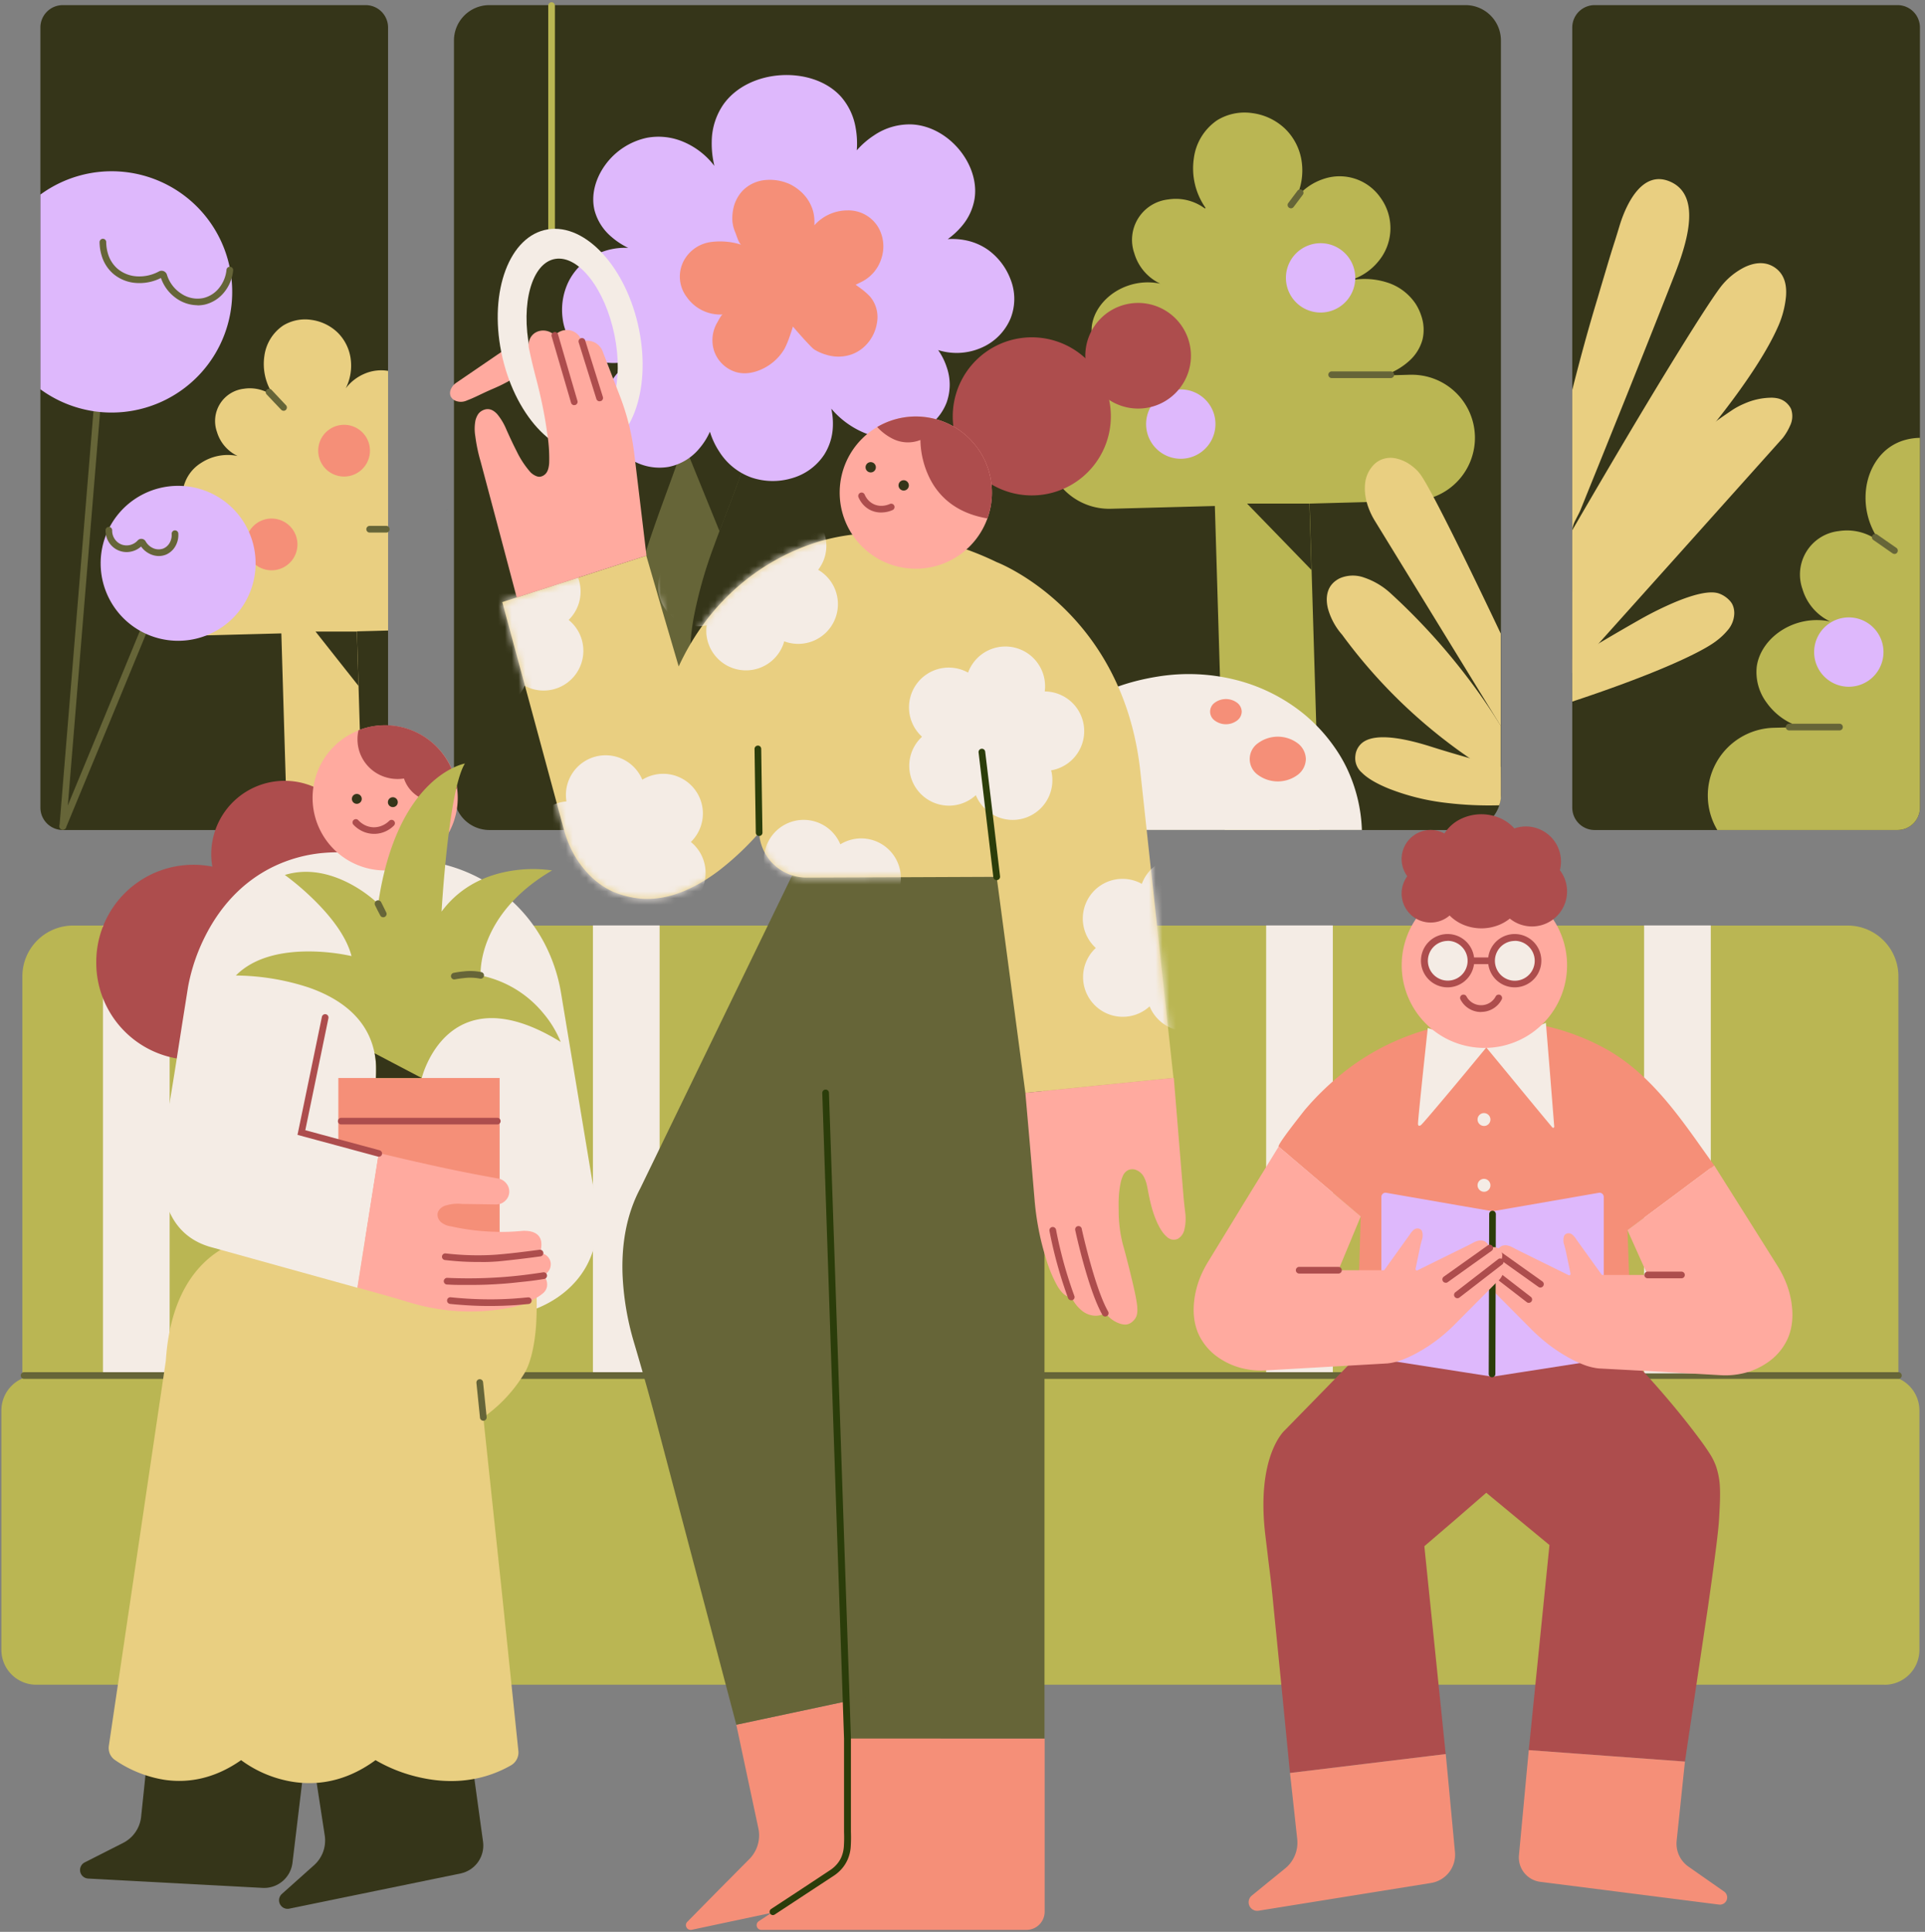 <svg xmlns="http://www.w3.org/2000/svg" width="284" height="285" fill="none"><rect width="100%" height="100%" fill="#808080" stroke="none"/><path fill="#F58F78" d="m108.631 254.447 1.625 7.645 1.629 7.645a4.967 4.967 0 0 1-1.326 4.521l-4.58 4.616-4.576 4.643a.684.684 0 0 0-.118.83.695.695 0 0 0 .764.35l19.114-4.064 19.119-4.065a2.692 2.692 0 0 0 2.074-3.191l-2.656-12.485-2.656-12.488-14.197 3.021-14.216 3.022z"/><path fill="#353519" d="m21.825 258.236-.492 4.899-.512 4.879a4.903 4.903 0 0 1-2.66 3.868l-2.833 1.436-2.833 1.436a1.267 1.267 0 0 0-.658 1.385 1.264 1.264 0 0 0 1.162.999l12.87.689 12.87.689a4.215 4.215 0 0 0 4.411-3.703l.866-7.216.866-7.212-11.521-1.067-11.536-1.082z"/><path fill="#353519" d="m46.424 261.07.74 4.851.744 4.848c.124.81.044 1.639-.233 2.412a4.876 4.876 0 0 1-1.36 2.002l-2.362 2.109-2.36 2.109a1.261 1.261 0 0 0 .285 2.077c.25.121.533.156.804.099l12.623-2.593 12.626-2.593a4.215 4.215 0 0 0 3.329-4.721l-.992-7.197-.987-7.2-11.41 1.888-11.447 1.909z"/><path fill="#BAB653" d="M280.077 204.355H3.3V144.02a7.495 7.495 0 0 1 7.496-7.476h261.786a7.494 7.494 0 0 1 7.495 7.476v60.335z"/><path fill="#F4ECE5" d="M25.027 202.608h-9.836v-66.083h9.836v66.083z"/><path fill="#BAB653" d="M278.02 248.545H5.346a5.147 5.147 0 0 1-5.142-5.146v-35.326a5.146 5.146 0 0 1 5.154-5.139h272.674a5.145 5.145 0 0 1 5.142 5.147v35.325a5.143 5.143 0 0 1-5.142 5.147l-.012-.008z"/><path fill="#353519" d="M216.194 122.451H72.184a5.228 5.228 0 0 1-5.21-5.222V5.976A5.225 5.225 0 0 1 72.2.755h144.01a5.225 5.225 0 0 1 5.226 5.221V117.23a5.224 5.224 0 0 1-5.226 5.222h-.015zm63.758 0h-44.69a3.306 3.306 0 0 1-3.302-3.302V4.056a3.305 3.305 0 0 1 3.302-3.301h44.69a3.305 3.305 0 0 1 3.301 3.301v115.093a3.31 3.31 0 0 1-3.301 3.302z"/><path fill="#FFAA9F" d="m74.21 51.76-3.454 2.36-3.458 2.362a2.212 2.212 0 0 0-.787.96c-.14.316-.153.674-.036 1a1.397 1.397 0 0 0 .882.739 2.1 2.1 0 0 0 1.436-.063c.307-.126.484-.189.787-.319.303-.13.731-.326 1.546-.716.89-.425 1.436-.653 1.948-.877.511-.225.991-.445 1.735-.85l.334-.185.244-.138a31.409 31.409 0 0 1-.956-3.234c-.086-.358-.15-.7-.22-1.039z"/><path fill="#353519" d="M53.951 122.451H9.261a3.31 3.31 0 0 1-3.301-3.302V4.056A3.305 3.305 0 0 1 9.261.755h44.69a3.305 3.305 0 0 1 3.301 3.301v115.093a3.31 3.31 0 0 1-3.301 3.302z"/><path fill="#E9CF81" d="M56.993 66.983a.797.797 0 0 0 .13-.035l.13-.036V54.715a6.205 6.205 0 0 0-3.404.393 6.854 6.854 0 0 0-2.845 2.184 7.41 7.41 0 0 0 .728-4.383 6.69 6.69 0 0 0-1.916-3.844 6.93 6.93 0 0 0-3.935-1.881 6.186 6.186 0 0 0-4.12.85 6.437 6.437 0 0 0-2.754 4.458 8.121 8.121 0 0 0 1.35 5.823.067.067 0 0 1 0 .087.07.07 0 0 1-.09 0 5.753 5.753 0 0 0-4.286-1.05 4.791 4.791 0 0 0-3.977 6.354 5.728 5.728 0 0 0 3.053 3.564 7.185 7.185 0 0 0-5.395 1.028A5.811 5.811 0 0 0 27 72.231a5.63 5.63 0 0 0 1.09 3.935 7.082 7.082 0 0 0 3.745 2.668l-1.487.039-1.487.04a7.437 7.437 0 0 0-7.232 7.625 7.433 7.433 0 0 0 7.625 7.228l6.126-.162 6.127-.161.432 14.487.437 14.488H53.53l-.437-14.637-.44-14.637 2.302-.06 2.301-.062V66.897l-.13.027-.133.06z"/><path fill="#BAB653" d="M81.376 34.247a.474.474 0 0 1-.346-.146.489.489 0 0 1-.146-.346V.825A.488.488 0 0 1 81.03.48a.483.483 0 0 1 .692 0 .489.489 0 0 1 .146.346v32.918a.486.486 0 0 1-.146.346.475.475 0 0 1-.346.158z"/><path fill="#666538" d="M117.063 117.744c-1.719-1.278-3.639-2.29-5.508-3.372-1.869-1.082-3.659-2.231-5.139-3.781a15.102 15.102 0 0 1-2.9-4.474c-.7-1.66-1.18-3.405-1.428-5.189-.452-3.43-.334-6.91.35-10.301a64.858 64.858 0 0 1 2.888-10.061c1.181-3.262 2.503-6.489 3.671-9.758a60.515 60.515 0 0 0 2.798-9.99l-4.379-1.106-4.38-1.122h-.09c-1.122 4.439-2.672 8.747-4.242 13.052-1.57 4.304-3.171 8.601-4.39 13.016a52.605 52.605 0 0 0-2.067 13.614c-.023 4.584.744 9.097 2.696 13.24a25.398 25.398 0 0 0 3.54 5.508 26.644 26.644 0 0 0 4.817 4.478c.232.165.472.327.72.48.248.154.504.303.763.449h16.821a21.095 21.095 0 0 0-2.085-2.534 19.679 19.679 0 0 0-2.456-2.149z"/><path fill="#353519" d="m100.856 65.335 2.648 6.515 2.649 6.516s1.03-2.64 2.089-5.477c1.058-2.837 2.148-5.862 2.266-6.645l-2.022-3.723-2.023-3.722-2.801 3.274-2.806 3.262z"/><path fill="#DEB8FC" d="M92.684 36.568a9.667 9.667 0 0 0-5.248 1.244 8.825 8.825 0 0 0-3.597 3.816 9.546 9.546 0 0 0-.81 5.509 7.476 7.476 0 0 0 2.817 4.902 7.594 7.594 0 0 0 3.934 1.484c1.5.122 3.008-.13 4.388-.732a8.696 8.696 0 0 0-4.372 4.234 8.365 8.365 0 0 0-.492 5.93 8.499 8.499 0 0 0 3.64 4.744 7.979 7.979 0 0 0 5.697 1.18 7.871 7.871 0 0 0 4.565-2.753 9.97 9.97 0 0 0 1.53-2.44 11.254 11.254 0 0 0 1.393 2.959 9.313 9.313 0 0 0 4.722 3.797 9.836 9.836 0 0 0 5.957.114 8.463 8.463 0 0 0 4.808-3.51 8.26 8.26 0 0 0 1.259-4.143 10.093 10.093 0 0 0-.236-2.617 12.851 12.851 0 0 0 5.284 3.734 9.648 9.648 0 0 0 5.902.307 10.083 10.083 0 0 0 2.66-1.156 7.614 7.614 0 0 0 3.172-3.793 7.817 7.817 0 0 0 0-5.25 9.409 9.409 0 0 0-1.252-2.482 9.07 9.07 0 0 0 6.414-.358 8.132 8.132 0 0 0 4.265-4.297 7.801 7.801 0 0 0 .024-5.725 9.539 9.539 0 0 0-3.313-4.387 8.688 8.688 0 0 0-3.542-1.468 10.031 10.031 0 0 0-2.431-.133 11.317 11.317 0 0 0 2.117-1.968 8.267 8.267 0 0 0 1.841-3.982c.394-2.537-.555-5.19-2.262-7.251-1.708-2.062-4.187-3.541-6.874-3.715a9.318 9.318 0 0 0-5.682 1.598c-.95.618-1.81 1.363-2.557 2.215a13.202 13.202 0 0 0-.178-3.368 9.294 9.294 0 0 0-2.171-4.564c-2.117-2.33-5.509-3.353-8.853-3.148-3.345.205-6.615 1.672-8.488 4.328a9.806 9.806 0 0 0-1.711 5.462 13.84 13.84 0 0 0 .393 3.592 11.244 11.244 0 0 0-4.544-3.541 9.355 9.355 0 0 0-5.422-.606 10.23 10.23 0 0 0-6.115 3.97c-1.456 1.999-2.16 4.45-1.597 6.748a7.704 7.704 0 0 0 2.538 3.935 10.853 10.853 0 0 0 2.427 1.585z"/><path fill="#F58F78" d="M109.367 36.104c-1.457-.466-3-.6-4.517-.394a5.341 5.341 0 0 0-3.753 2.389 4.985 4.985 0 0 0 .24 5.748 6.032 6.032 0 0 0 5.304 2.546c-.107 0-.28.248-.437.504-.158.255-.295.53-.342.61a5.15 5.15 0 0 0-.536 4.174 4.912 4.912 0 0 0 2.861 3.07c1.361.566 2.939.33 4.328-.343a7.413 7.413 0 0 0 3.25-2.998c.322-.653.596-1.327.822-2.019.237-.673.394-1.216.394-1.216 1.302 1.523 2.093 2.361 2.557 2.841.187.203.391.389.61.555a7.154 7.154 0 0 0 1.826.787 5.938 5.938 0 0 0 3.746-.102 5.547 5.547 0 0 0 1.735-1.059 6.07 6.07 0 0 0 1.928-3.584 4.696 4.696 0 0 0-1.031-3.868 10.18 10.18 0 0 0-1.31-1.153c-.445-.338-.811-.582-.811-.582l.524-.256.464-.232a5.733 5.733 0 0 0 2.825-3.427 5.642 5.642 0 0 0-.413-4.458 5.12 5.12 0 0 0-4.572-2.597 6.545 6.545 0 0 0-4.918 2.203 6.1 6.1 0 0 0 0-.936 5.682 5.682 0 0 0-.201-1.208 6.07 6.07 0 0 0-1.869-2.9 6.876 6.876 0 0 0-1.531-1.023 7.08 7.08 0 0 0-3.49-.626 5.374 5.374 0 0 0-3.423 1.515 5.507 5.507 0 0 0-1.475 2.916 6.62 6.62 0 0 0-.095 1.703 5.54 5.54 0 0 0 .472 1.724c.051.142.181.539.335.913.153.373.354.72.503.783z"/><path fill="#F4ECE5" d="M196.635 202.608h-9.837v-66.083h9.837v66.083zM94.282 48.616c-.917-4.544-2.88-8.471-5.32-11.143-2.44-2.672-5.347-4.096-8.157-3.631-2.81.464-4.973 2.722-6.213 6.004-1.239 3.281-1.55 7.582-.633 12.127.917 4.544 2.88 8.47 5.32 11.146 2.44 2.676 5.347 4.097 8.152 3.632 2.806-.464 4.978-2.727 6.217-6.008 1.24-3.282 1.546-7.582.634-12.127zm-7.39 14.208c-1.727.288-3.569-.834-5.146-2.876-1.578-2.042-2.904-5.009-3.589-8.412-.684-3.404-.606-6.599.079-9.015.685-2.416 1.967-4.052 3.695-4.328 1.727-.275 3.568.834 5.15 2.877 1.582 2.042 2.9 5.008 3.585 8.408.684 3.4.606 6.598-.075 9.014-.68 2.416-1.975 4.049-3.699 4.332z"/><path fill="#AD4D4D" d="M52.81 125.988a10.821 10.821 0 1 1-3.19-7.649 10.782 10.782 0 0 1 3.19 7.649z"/><path fill="#AD4D4D" d="M42.871 141.912a14.335 14.335 0 1 1-28.669-.001 14.335 14.335 0 0 1 28.67.001z"/><path fill="#F4ECE5" d="M97.316 202.608h-9.837v-66.083h9.836v66.083z"/><path fill="#666538" d="M280.077 203.418H3.552a.498.498 0 0 1-.454-.302.489.489 0 0 1 .266-.643.484.484 0 0 1 .188-.038h276.525a.497.497 0 0 1 .492.492.491.491 0 0 1-.492.491z"/><path fill="#666538" d="M125.047 256.493h29.046V129.348l-16.683.051-16.683.051 2.16 63.522 2.16 63.521z"/><path fill="#666538" d="m108.632 254.447-5.902-22.353-5.903-22.353a392.1 392.1 0 0 0-1.617-5.902 462.623 462.623 0 0 0-1.703-5.882 41.078 41.078 0 0 1-1.665-10.041c-.13-4.053.457-8.531 2.617-12.591l11.206-23.101 11.21-23.1 16.152.114 16.155.114a95718.232 95718.232 0 0 1-11.453 31.214c-3.82 10.403-7.638 20.809-11.454 31.218l5.382 28.306 5.383 28.306-14.192 3.029-14.216 3.022z"/><path fill="#BAB653" d="m208.033 55.285-1.81.052-1.814.047a.043.043 0 0 1-.043-.036.044.044 0 0 1 .007-.03.045.045 0 0 1 .025-.017 10.047 10.047 0 0 0 3.604-2.148 6.503 6.503 0 0 0 1.873-3.1 6.307 6.307 0 0 0-.185-3.447 7.636 7.636 0 0 0-.827-1.767 7.915 7.915 0 0 0-4.245-3.175 10.908 10.908 0 0 0-5.993-.17 8.547 8.547 0 0 0 4.765-2.978 7.634 7.634 0 0 0 .256-9.384 7.34 7.34 0 0 0-8.44-2.711 8.537 8.537 0 0 0-4.076 2.923 9.27 9.27 0 0 0 .913-5.489 8.388 8.388 0 0 0-2.4-4.812 8.618 8.618 0 0 0-4.923-2.36 7.722 7.722 0 0 0-5.158 1.062 8.025 8.025 0 0 0-3.427 5.579 10.147 10.147 0 0 0 1.688 7.291.085.085 0 0 1 .021.055c0 .02-.008.04-.021.055a.083.083 0 0 1-.11 0 7.184 7.184 0 0 0-5.379-1.298 5.991 5.991 0 0 0-4.41 2.776 5.995 5.995 0 0 0-.571 5.18 7.168 7.168 0 0 0 3.82 4.462 8.983 8.983 0 0 0-6.752 1.278c-1.822 1.204-3.077 3.014-3.336 4.93a7.025 7.025 0 0 0 1.349 4.97 8.878 8.878 0 0 0 4.69 3.34l-1.865.052-1.865.047a9.306 9.306 0 0 0-8.248 13.085 9.303 9.303 0 0 0 8.744 5.51l7.669-.204 7.672-.205.716 23.895.74 23.907h13.968l-.724-24.08-.724-24.076 7.673-.205 7.669-.204a9.306 9.306 0 0 0 9.049-9.546 9.304 9.304 0 0 0-9.549-9.05l-.016-.004z"/><path fill="#F4ECE5" d="M150.583 122.45a22.2 22.2 0 0 1 1.865-10.013c2.314-5.229 7.389-10.891 18.442-12.638a28.49 28.49 0 0 1 11.41.499 25.924 25.924 0 0 1 10.16 5.115 24.43 24.43 0 0 1 4.355 4.722c.651.912 1.23 1.874 1.732 2.876a22.997 22.997 0 0 1 2.376 9.432h-50.364l.024.007zm101.814 80.158h-9.837v-66.083h9.837v66.083z"/><path fill="#E9CF81" d="M100.129 98.32a36.296 36.296 0 0 1 3.934-6.619 33.403 33.403 0 0 1 8.204-7.763 32.94 32.94 0 0 1 2.924-1.727 32.157 32.157 0 0 1 4.914-2.09c5.993-1.967 11.84-1.68 16.628-.708a44.077 44.077 0 0 1 10.305 3.514s4.682 1.774 9.675 6.551c4.994 4.777 10.301 12.564 11.549 24.58l2.431 22.483 2.432 22.483-10.931 1.09-10.918 1.113-2.117-15.931-2.121-15.94-14.011.059-14.012.055a7.003 7.003 0 0 1-7.019-6.622 41.945 41.945 0 0 1-5.938 5.591c-3.12 2.361-7.157 4.454-11.41 4.144a13.773 13.773 0 0 1-3.061-.61c-.43-.133-.853-.292-1.264-.476a11.65 11.65 0 0 1-3.462-2.507 14.5 14.5 0 0 1-2.18-2.939 15.992 15.992 0 0 1-.873-1.837 17.757 17.757 0 0 1-.642-1.932l-4.532-16.739-4.53-16.714 10.624-3.427 10.624-3.427 2.38 8.184 2.397 8.16z"/><mask id="a" width="100" height="84" x="74" y="78" maskUnits="userSpaceOnUse" style="mask-type:luminance"><path fill="#fff" d="M100.129 98.32a36.296 36.296 0 0 1 3.934-6.619 33.403 33.403 0 0 1 8.204-7.763 32.94 32.94 0 0 1 2.924-1.727 32.157 32.157 0 0 1 4.914-2.09c5.993-1.967 11.84-1.68 16.628-.708a44.077 44.077 0 0 1 10.305 3.514s4.682 1.774 9.675 6.551c4.994 4.777 10.301 12.564 11.549 24.58l2.431 22.483 2.432 22.483-10.931 1.09-10.918 1.113-2.117-15.931-2.121-15.94-14.011.059-14.012.055a7.003 7.003 0 0 1-7.019-6.622 41.945 41.945 0 0 1-5.938 5.591c-3.12 2.361-7.157 4.454-11.41 4.144a13.773 13.773 0 0 1-3.061-.61c-.43-.133-.853-.292-1.264-.476a11.65 11.65 0 0 1-3.462-2.507 14.5 14.5 0 0 1-2.18-2.939 15.992 15.992 0 0 1-.873-1.837 17.757 17.757 0 0 1-.642-1.932l-4.532-16.739-4.53-16.714 10.624-3.427 10.624-3.427 2.38 8.184 2.397 8.16z"/></mask><g fill="#F4ECE5" mask="url(#a)"><path d="M179.774 133.161c.036-.286.052-.574.048-.862a5.861 5.861 0 0 0-8.997-4.846 5.863 5.863 0 0 0-2.367 2.942 5.858 5.858 0 0 0-8.606 6.215 5.865 5.865 0 0 0 1.815 3.24 5.856 5.856 0 0 0-.327 8.268 5.856 5.856 0 0 0 8.267.349 5.862 5.862 0 0 0 7.04 3.419 5.858 5.858 0 0 0 4.158-6.63c0-.075-.027-.154-.047-.228-.02-.075-.035-.154-.055-.229h.024a5.858 5.858 0 0 0-.953-11.634v-.004zm-25.638-31.171a5.996 5.996 0 0 0-.035-1.739 5.873 5.873 0 0 0-2.391-3.797 5.864 5.864 0 0 0-7.178.315 5.903 5.903 0 0 0-1.712 2.459 5.86 5.86 0 0 0-8.436 3.348 5.865 5.865 0 0 0 1.645 6.115 5.834 5.834 0 0 0-1.798 5.288 5.857 5.857 0 0 0 5.746 4.878 5.863 5.863 0 0 0 3.988-1.545 5.903 5.903 0 0 0 2.554 2.888 5.856 5.856 0 0 0 6.257-.311 5.855 5.855 0 0 0 2.399-5.788c0-.079-.028-.154-.047-.232l-.055-.224h.023a5.865 5.865 0 0 0 2.989-10.071 5.86 5.86 0 0 0-3.941-1.568l-.008-.016zm-33.425-17.93a6.318 6.318 0 0 0 .838-1.507 5.864 5.864 0 0 0-5.739-7.893 5.86 5.86 0 0 0-3.52 1.365 5.754 5.754 0 0 0-1.255-1.475 5.704 5.704 0 0 0-1.735-1.008 5.856 5.856 0 0 0-7.531 3.463 5.77 5.77 0 0 0-.362 1.932 5.89 5.89 0 0 0 .276 1.877 5.862 5.862 0 0 0-.736 11.214 5.833 5.833 0 0 0 3.301.22 5.872 5.872 0 0 0 3.14 6.008 5.861 5.861 0 0 0 8.164-3.187 2.56 2.56 0 0 0 .075-.224c.02-.075.047-.15.067-.224h.024a5.857 5.857 0 0 0 7.639-7.226 5.863 5.863 0 0 0-2.646-3.327v-.008zm-18.784 40.153a5.92 5.92 0 0 0 .57-.645 5.856 5.856 0 0 0-4.055-9.379 5.853 5.853 0 0 0-3.68.841 5.86 5.86 0 0 0-5.106-3.597 5.858 5.858 0 0 0-5.451 3.046 5.828 5.828 0 0 0-.634 3.754 5.965 5.965 0 0 0-2.691.897 5.862 5.862 0 0 0-2.615 5.99 5.866 5.866 0 0 0 4.55 4.692c.54.112 1.093.148 1.642.107a5.863 5.863 0 0 0 10.78 4.426l.107-.208.094-.213a5.865 5.865 0 0 0 7.677-1.906 5.863 5.863 0 0 0-1.208-7.817l.02.012zM83.894 91.457c.206-.201.396-.417.57-.645a5.861 5.861 0 0 0-7.74-8.534 5.776 5.776 0 0 0-1.026-1.641 5.922 5.922 0 0 0-1.574-1.248 5.867 5.867 0 0 0-7.936 2.334 5.757 5.757 0 0 0-.637 1.857 5.904 5.904 0 0 0 0 1.896 5.86 5.86 0 1 0 .885 11.686 5.863 5.863 0 0 0 10.77 4.427l.105-.213.095-.212a5.86 5.86 0 0 0 7.67-1.895 5.863 5.863 0 0 0-1.182-7.812zm47.252 42.274a5.92 5.92 0 0 0 1.05-1.385 5.857 5.857 0 0 0-.164-5.878 5.871 5.871 0 0 0-2.218-2.086 5.875 5.875 0 0 0-2.965-.692 5.946 5.946 0 0 0-2.872.87 5.859 5.859 0 0 0-11.19 3.202 5.98 5.98 0 0 0-2.692.898 5.864 5.864 0 0 0-1.053 9.029 5.866 5.866 0 0 0 2.989 1.653 5.91 5.91 0 0 0 1.641.106 5.854 5.854 0 0 0 3.4 7.055 5.855 5.855 0 0 0 7.582-3.049 5.86 5.86 0 0 0 7.676-1.906 5.864 5.864 0 0 0-1.208-7.817h.024z"/></g><path fill="#2B3D0A" d="M147.038 129.836a.498.498 0 0 1-.327-.122.492.492 0 0 1-.161-.311l-1.09-9.183-1.086-9.188a.508.508 0 0 1 .007-.198.509.509 0 0 1 .233-.31.503.503 0 0 1 .385-.045.487.487 0 0 1 .298.248.48.48 0 0 1 .053.191l1.106 9.184 1.086 9.187a.499.499 0 0 1-.429.547h-.075zm-35.042-6.504a.5.5 0 0 1-.347-.142.514.514 0 0 1-.145-.346l-.095-6.173-.09-6.178a.49.49 0 0 1 .484-.496.449.449 0 0 1 .354.134.51.51 0 0 1 .146.35l.09 6.174.094 6.177a.488.488 0 0 1-.484.5h-.007z"/><path fill="#F58F78" d="M43.883 80.314a3.816 3.816 0 1 1-7.633.007 3.816 3.816 0 0 1 7.633-.007z"/><path fill="#FFAA9F" d="M79.605 70.336a1.31 1.31 0 0 0 .65-.236c.428-.283.692-.787.767-1.786a23.374 23.374 0 0 0-.335-4.647v-.044a60.139 60.139 0 0 0-.68-3.915 73.806 73.806 0 0 0-.913-3.863c-.106-.394-.209-.811-.311-1.22-.102-.41-.205-.827-.303-1.248a89.419 89.419 0 0 1-.228-1.01c-.075-.335-.146-.666-.217-.992a2.29 2.29 0 0 1 .138-1.362c.18-.426.503-.778.913-.995l.094-.047.099-.044c.431-.17.904-.21 1.357-.11a2.49 2.49 0 0 1 1.228.677 2.306 2.306 0 0 1 3.36-.165c.3.29.517.656.63 1.058a2.447 2.447 0 0 1 3.065 1.472c.413 1.074.83 2.148 1.243 3.226l1.247 3.223a35.336 35.336 0 0 1 2.164 8.613l.905 7.523.901 7.527-9.573 3.085-9.573 3.084-2.652-10.01-2.671-10.029a24.423 24.423 0 0 1-.787-3.746 6.625 6.625 0 0 1 .02-2.321c.066-.276.17-.54.31-.787a1.64 1.64 0 0 1 .57-.602c.941-.575 1.716-.217 2.326.444a8.908 8.908 0 0 1 1.361 2.287c.343.759.89 1.986 1.515 3.194a13.56 13.56 0 0 0 2.003 3.058 2.5 2.5 0 0 0 .882.606c.156.067.325.102.495.102z"/><path fill="#AD4D4D" d="M84.72 59.775a.492.492 0 0 1-.472-.354l-1.432-4.903-1.432-4.902a.496.496 0 0 1 .712-.57c.114.063.198.17.236.294l1.428 4.903 1.433 4.902a.495.495 0 0 1-.335.61h-.07l-.067.02zm3.735-.571a.495.495 0 0 1-.469-.346l-1.306-4.17-1.302-4.171a.472.472 0 0 1 .031-.374.496.496 0 0 1 .291-.24.477.477 0 0 1 .394.031.496.496 0 0 1 .24.291l1.306 4.167 1.306 4.171a.5.5 0 0 1-.322.618h-.075l-.094.023z"/><path fill="#F58F78" d="M125.047 256.493v16.479a3.431 3.431 0 0 1-.414 1.629 3.43 3.43 0 0 1-1.136 1.239l-5.765 3.785-5.784 3.801a.7.7 0 0 0 .394 1.287h39.087a2.699 2.699 0 0 0 1.903-.786 2.687 2.687 0 0 0 .788-1.902v-25.532h-29.073z"/><path fill="#666538" d="M9.261 122.399h-.04a.502.502 0 0 1-.427-.34.483.483 0 0 1-.02-.191l2.506-30.592 2.506-30.592a.487.487 0 0 1 .173-.335.476.476 0 0 1 .358-.114.487.487 0 0 1 .335.173.477.477 0 0 1 .114.358l-2.507 30.589-2.506 30.592a.495.495 0 0 1-.492.452z"/><path fill="#666538" d="M9.261 122.399h-.094l-.09-.027a.508.508 0 0 1-.268-.661l5.921-14.307 5.902-14.306a.508.508 0 0 1 .661-.268.486.486 0 0 1 .264.268.468.468 0 0 1 0 .393l-5.902 14.307-5.922 14.306a.514.514 0 0 1-.185.224.492.492 0 0 1-.287.071z"/><path fill="#E9CF81" d="M221.419 107.101a92.042 92.042 0 0 0-2.943-4.45 89.591 89.591 0 0 0-3.541-4.698 92.61 92.61 0 0 0-4.982-5.709 92.722 92.722 0 0 0-4.776-4.698 10.885 10.885 0 0 0-3.935-2.341 4.853 4.853 0 0 0-3.577.106 3.913 3.913 0 0 0-.606.366c-.309.223-.575.5-.786.819-.559.861-.669 2.006-.366 3.254a9.718 9.718 0 0 0 2.097 3.887 77.523 77.523 0 0 0 8.743 10.01 77.907 77.907 0 0 0 14.652 11.111v-7.657h.02z"/><path fill="#E9CF81" d="M221.419 113.125c-1.759-.48-3.51-.964-5.261-1.463-1.751-.5-3.498-1.019-5.233-1.574-3.934-1.228-6.362-1.452-7.897-1.263-1.534.189-2.172.787-2.518 1.243a2.754 2.754 0 0 0-.543 1.385 2.812 2.812 0 0 0 .944 2.526c.697.708 1.913 1.527 4.026 2.381a33.646 33.646 0 0 0 8.377 2.081c2.61.317 5.24.438 7.869.362.043-.126.086-.264.126-.393a3.32 3.32 0 0 0 .094-.48l.024-.201v-2.392c0-.736-.008-1.476-.008-2.212zm0-19.634c-.228-.48-2.64-5.583-5.268-10.946-2.629-5.363-5.47-10.982-6.552-12.497a5.453 5.453 0 0 0-.763-.862 7.005 7.005 0 0 0-.606-.5 5.839 5.839 0 0 0-2.231-1.046 3.678 3.678 0 0 0-2.14.138c-.415.165-.793.41-1.114.72a4.644 4.644 0 0 0-1.346 2.798 7.178 7.178 0 0 0 .091 2.124c.107.587.273 1.162.496 1.716.217.553.48 1.088.787 1.597l9.317 15.184 9.317 15.184v-13.61h.012zm17.588-60.417c.488-1.538 1.33-3.572 2.566-4.985 1.235-1.412 2.872-2.2 4.946-1.24 2.546 1.181 2.963 3.876 2.561 6.74-.401 2.865-1.613 5.903-2.329 7.717a2028.185 2028.185 0 0 1-5.835 14.711c-.687 1.726-1.38 3.454-2.078 5.182-.697 1.729-1.393 3.455-2.085 5.178l-1.157 2.865-1.161 2.868c-.212.524-.425 1.047-.633 1.574l-.638 1.574c-.161.394-.46.925-.724 1.464a3.99 3.99 0 0 0-.48 1.507V57.536c.551-2.2 1.139-4.44 1.763-6.716.624-2.277 1.293-4.59 2.007-6.941.393-1.358.818-2.754 1.239-4.179.421-1.424.85-2.833 1.299-4.218l.366-1.18c.122-.394.244-.815.373-1.228z"/><path fill="#00AA61" d="M34.9 79.574h-4.478a.491.491 0 1 1 0-.983h4.477a.492.492 0 1 1 0 .983z"/><path fill="#DEB8FC" d="M37.709 83.104a11.43 11.43 0 1 1-22.86.002 11.43 11.43 0 0 1 22.86-.002z"/><path fill="#E9CF81" d="M231.96 78.225c5.474-9.444 10.317-17.6 14.11-23.793 3.793-6.193 6.52-10.439 7.763-12.076a10.266 10.266 0 0 1 3.648-2.986c1.471-.677 3.069-.83 4.438.153 1.369.984 1.7 2.542 1.574 4.19a14.162 14.162 0 0 1-1.239 4.612c-1.5 3.364-4.085 7.22-6.442 10.415a122.13 122.13 0 0 1-5.087 6.418l-9.372 11.08c-3.132 3.69-6.263 7.384-9.393 11.08v-9.093z"/><path fill="#E9CF81" d="M231.96 87.322s.606-3.148 3.876-8.106c3.27-4.957 9.195-11.67 19.843-18.8a11.44 11.44 0 0 1 1.723-.893 9.981 9.981 0 0 1 3.994-.85 4.3 4.3 0 0 1 .842.09 2.93 2.93 0 0 1 1.098.485c.233.172.439.378.613.61.123.157.225.328.303.511.27.799.213 1.671-.157 2.428a8.458 8.458 0 0 1-1.094 1.834l-15.518 17.332-15.523 17.312V87.322z"/><path fill="#F4ECE5" d="M62.254 126.936c1.481.171 2.944.477 4.37.913a23.439 23.439 0 0 1 5.592 2.554c.634.393 1.228.814 1.79 1.247a22.894 22.894 0 0 1 6.296 7.472 24.439 24.439 0 0 1 2.467 7.362l2.55 15.345 2.55 15.345c.246 1.36.323 2.745.228 4.124a13.244 13.244 0 0 1-1.622 5.563c-1.625 2.904-4.39 5.115-7.778 6.359a20.835 20.835 0 0 1-11.557.665l-16.132-4.431-16.132-4.434 9.156-29.51L53.184 126l4.529.476 4.54.46z"/><path fill="#E9CF81" d="M231.96 97.276a401.9 401.9 0 0 1 4.765-2.86 359.465 359.465 0 0 1 5.32-3.08 51.411 51.411 0 0 1 5.032-2.484c2.448-1.023 5.155-1.845 6.615-1.263a3.99 3.99 0 0 1 1.424.945c.163.163.305.347.421.546.145.277.242.577.287.886.03.19.042.382.036.574a3.935 3.935 0 0 1-.972 2.436 9.595 9.595 0 0 1-1.546 1.48c-1.22.979-3.817 2.333-7.476 3.895-3.66 1.562-8.405 3.332-13.902 5.15v-6.225h-.004z"/><path fill="#F58F78" d="M68.265 190.284H55.364a5.45 5.45 0 0 1-5.446-5.449v-25.804h23.793v25.804a5.449 5.449 0 0 1-5.446 5.446v.003z"/><path fill="#E9CF81" d="M39.287 182.309c-2.475.09-4.878.852-6.953 2.203-3.541 2.271-7.263 6.882-7.87 16.243l-4.205 28.404-4.203 28.409c-.056.4-.001.808.158 1.18.168.378.441.7.787.929a17.904 17.904 0 0 0 7.228 2.888c3.265.491 7.22 0 11.343-2.896a17.352 17.352 0 0 0 6.017 2.86c3.659.952 8.617.952 13.814-2.86a22.616 22.616 0 0 0 6.276 2.49c3.754.897 8.747 1.09 13.685-1.711a2.21 2.21 0 0 0 .877-.905c.2-.381.283-.812.236-1.24l-2.561-24.607-2.613-24.592a21.882 21.882 0 0 0 2.215-1.79 21.36 21.36 0 0 0 2.46-2.684s.192-.251.464-.629c.271-.378.622-.893.936-1.417.85-1.42 1.456-3.812 1.7-6.909.237-3.71.075-7.436-.484-11.111l-19.673-1.13-19.634-1.125z"/><path fill="#666538" d="M23.45 82.03a3.124 3.124 0 0 1-1.456-.37 3.337 3.337 0 0 1-1.18-1.031c-.43.383-.955.644-1.52.755a3.081 3.081 0 0 1-3.183-1.318 3.198 3.198 0 0 1-.539-1.85.492.492 0 0 1 .492-.483.496.496 0 0 1 .484.504c-.011.454.118.9.37 1.278.248.374.607.66 1.027.819.407.146.848.168 1.267.063a2.22 2.22 0 0 0 1.102-.665.76.76 0 0 1 .279-.193.757.757 0 0 1 .661.075.75.75 0 0 1 .232.251c.26.464.67.826 1.16 1.028.464.194.983.203 1.453.027a1.93 1.93 0 0 0 .932-.838c.224-.4.327-.857.295-1.314a.507.507 0 0 1 .273-.475.483.483 0 0 1 .184-.049.508.508 0 0 1 .358.122.484.484 0 0 1 .165.339 3.309 3.309 0 0 1-.445 1.896 2.912 2.912 0 0 1-1.396 1.232 2.9 2.9 0 0 1-1.031.197h.016z"/><path fill="#AD4D4D" d="m200.156 200.141-5.304 5.441-5.316 5.438s-1.074.944-1.967 3.368-1.597 6.335-.87 12.261c.205 1.668.394 3.336.606 5.004.213 1.669.394 3.341.547 5.013l1.24 12.45 1.223 12.445 11.486-1.393 11.485-1.393-1.574-15.345-1.574-15.322 4.576-3.926 4.561-3.959 4.658 3.856 4.663 3.852-1.527 15.137-1.526 15.125 11.52.846 11.521.842 1.7-11.411 1.7-11.41c.098-.685.216-1.515.35-2.467.134-.952.283-2.031.441-3.203.358-2.656.558-4.297.672-5.359.114-1.063.146-1.539.166-1.861.11-1.877.185-3.294.137-4.521a11.191 11.191 0 0 0-.602-3.396 9.231 9.231 0 0 0-1.015-1.967c-.499-.787-1.18-1.728-2.125-2.967-2.23-2.935-4.528-5.615-6.267-7.562-1.74-1.948-2.924-3.148-2.924-3.148l-10.356-.102-30.305-.366z"/><path fill="#666538" d="M71.303 209.596a.486.486 0 0 1-.326-.126.472.472 0 0 1-.162-.315l-.263-2.573-.264-2.569a.495.495 0 0 1 .63-.523.496.496 0 0 1 .35.42l.264 2.574.263 2.569a.5.5 0 0 1-.44.543h-.052z"/><path fill="#F58F78" d="M188.64 169.159c-.134-.11.743-1.357 1.695-2.621.953-1.263 1.968-2.541 2.133-2.754a39.779 39.779 0 0 1 3.101-3.273 42.087 42.087 0 0 1 3.438-2.916 35.413 35.413 0 0 1 18.667-6.953 33.999 33.999 0 0 1 19.464 4.226c3.447 1.968 6.257 4.667 8.775 7.653 2.518 2.987 4.721 6.264 6.992 9.412l-6.39 4.769-6.414 4.773.35 9.537.351 9.538-20.331-.205-20.33-.204.303-10.345.306-10.344-6.063-5.146-6.047-5.147z"/><path fill="#DEB8FC" d="M236.584 200.023a.612.612 0 0 1-.15.393.634.634 0 0 1-.374.209l-11.804 1.841-4.076.634-4.301-.673-11.544-1.802a.638.638 0 0 1-.394-.209.62.62 0 0 1-.145-.393v-23.451a.608.608 0 0 1 .455-.592.608.608 0 0 1 .265-.01l11.017 1.916 4.564.787a.444.444 0 0 0 .103 0 .47.47 0 0 0 .106 0l4.556-.787 11.017-1.916a.617.617 0 0 1 .724.602v23.451h-.019z"/><path fill="#FFAA9F" d="m252.908 171.933-6.394 4.769-6.413 4.773 1.483 3.309 1.488 3.309h-6.74l-1.881-2.617-1.877-2.608s-.067-.11-.173-.256a2.675 2.675 0 0 0-.425-.464.924.924 0 0 0-.362-.185.774.774 0 0 0-.394 0 .681.681 0 0 0-.484.417c-.123.425-.108.878.044 1.294l.141.535c.044.181.087.358.126.539l.327 1.574.33 1.574a.203.203 0 0 1-.177.244.199.199 0 0 1-.11-.02l-3.639-1.794-3.64-1.794-.279-.142-.28-.141-.393-.209-.158-.078a2.595 2.595 0 0 0-.574-.209 1.441 1.441 0 0 0-.885.055c-.254.12-.463.319-.595.567-.083.149-.146.31-.188.476a1.42 1.42 0 0 0-.787-.142c-.26.028-.504.138-.697.315a1.249 1.249 0 0 0-.393.873c-.011.357.111.705.342.976a1.72 1.72 0 0 0-.327.394 1.248 1.248 0 0 0-.141.311c-.117.39-.089.809.079 1.18.192.437.491.818.869 1.109l3.065 3.089 3.069 3.089c.787.796 1.624 1.54 2.507 2.227a23.114 23.114 0 0 0 2.781 1.861c.752.435 1.533.817 2.338 1.141.755.31 1.549.514 2.36.606l8.972.48 8.986.516a11.581 11.581 0 0 0 3.605-.335 10.589 10.589 0 0 0 3.289-1.491 8.503 8.503 0 0 0 2.971-3.415c.704-1.515 1.003-3.443.55-5.902a13.338 13.338 0 0 0-.755-2.582 15.311 15.311 0 0 0-1.232-2.4l-4.67-7.425-4.659-7.393z"/><path fill="#2B3D0A" d="M220.125 203.19a.481.481 0 0 1-.347-.146.478.478 0 0 1-.145-.346l.035-11.784.036-11.804a.488.488 0 0 1 .491-.492.481.481 0 0 1 .347.146.486.486 0 0 1 .145.346l-.035 11.804-.036 11.784a.49.49 0 0 1-.491.488v.004z"/><path fill="#AD4D4D" d="M227.266 189.95a.685.685 0 0 1-.149-.02.488.488 0 0 1-.138-.071l-3.246-2.309-3.25-2.322a.485.485 0 0 1-.201-.319.502.502 0 0 1 .083-.37.504.504 0 0 1 .32-.2.489.489 0 0 1 .368.086l3.247 2.31 3.25 2.31a.5.5 0 0 1 .2.318.499.499 0 0 1-.082.37.526.526 0 0 1-.181.154.49.49 0 0 1-.221.063zm-1.723 2.254a.462.462 0 0 1-.299-.102l-3.148-2.432-3.148-2.431a.494.494 0 0 1 .43-.865.48.48 0 0 1 .172.086l3.148 2.431 3.148 2.432a.492.492 0 0 1 .086.689.477.477 0 0 1-.389.192z"/><path fill="#FFAA9F" d="m188.64 169.159 6.063 5.147 6.051 5.146-1.648 3.97-1.653 3.971h6.76l1.877-2.617 1.877-2.617s.067-.11.173-.255c.123-.171.266-.327.425-.465a.952.952 0 0 1 .362-.189.87.87 0 0 1 .393 0 .689.689 0 0 1 .484.414c.124.426.109.881-.043 1.298l-.142.535c-.043.177-.086.358-.122.539l-.33 1.574-.327 1.574a.2.2 0 0 0 .071.201c.03.023.065.037.103.041a.196.196 0 0 0 .109-.018l3.64-1.794 3.64-1.794.279-.142.279-.141.394-.209.157-.083c.184-.088.377-.156.575-.204.293-.076.603-.056.885.055.254.12.462.318.594.566.082.149.146.308.189.473.244-.121.517-.168.787-.138.259.028.502.137.696.311.241.229.383.544.394.877.01.356-.11.703-.339.976a1.694 1.694 0 0 1 .469.704c.114.391.085.81-.083 1.181a2.83 2.83 0 0 1-.866 1.113l-3.069 3.089-3.069 3.089a25.418 25.418 0 0 1-2.506 2.223 23.152 23.152 0 0 1-2.758 1.833c-.752.436-1.534.816-2.341 1.137a8.774 8.774 0 0 1-2.361.61l-8.987.516-8.987.515a11.697 11.697 0 0 1-3.608-.35 10.624 10.624 0 0 1-3.289-1.491 8.52 8.52 0 0 1-2.971-3.416c-.7-1.514-.999-3.442-.551-5.902a13.7 13.7 0 0 1 .756-2.585c.34-.833.752-1.634 1.231-2.396l5.158-8.444 5.179-8.428z"/><path fill="#AD4D4D" d="M213.29 189.238a.544.544 0 0 1-.224-.052.447.447 0 0 1-.177-.157.492.492 0 0 1-.087-.366.513.513 0 0 1 .201-.319l3.25-2.309 3.25-2.31a.491.491 0 0 1 .685.114.496.496 0 0 1-.115.685l-3.25 2.314-3.25 2.325a.498.498 0 0 1-.137.067.477.477 0 0 1-.146.008zm1.72 2.286a.452.452 0 0 1-.213-.051.49.49 0 0 1-.086-.83l3.147-2.432 3.148-2.432a.493.493 0 1 1 .602.779l-3.148 2.432-3.147 2.432a.459.459 0 0 1-.142.074.424.424 0 0 1-.161.028z"/><path fill="#F4ECE5" d="M210.642 151.654c-.236 2.191-.61 5.642-.913 8.593-.303 2.951-.551 5.398-.527 5.587a.383.383 0 0 0 .063.189c.013.021.03.038.051.051a.19.19 0 0 0 .075 0 .412.412 0 0 0 .208-.063c.166-.09 1.747-1.967 3.707-4.288 1.959-2.322 4.297-5.163 5.973-7.189l-4.328-1.448-4.309-1.432zm8.637 2.884c1.621 1.959 3.243 3.927 4.867 5.902s3.246 3.936 4.867 5.882a.17.17 0 0 0 .087.054.17.17 0 0 0 .102-.007.16.16 0 0 0 .098-.165l-.609-7.661-.622-7.645-4.387 1.826-4.403 1.814zm.606 10.623a.946.946 0 0 1-.579.879.95.95 0 0 1-1.031-.206.945.945 0 0 1-.019-1.337.95.95 0 0 1 1.629.645v.019zm0 9.707a.946.946 0 0 1-.579.879.95.95 0 0 1-1.031-.206.953.953 0 0 1-.134-1.198.95.95 0 0 1 1.744.525z"/><path fill="#AD4D4D" d="M197.465 187.884h-5.792a.49.49 0 0 1-.492-.491.492.492 0 0 1 .492-.492h5.792a.495.495 0 0 1 .492.492.491.491 0 0 1-.492.491zm50.604.701h-4.982a.492.492 0 0 1 0-.984h4.982a.49.49 0 0 1 .273.901.492.492 0 0 1-.273.083z"/><path fill="#FFAA9F" d="m151.275 161.227.689 7.869.669 7.905c.124 1.488.328 2.968.614 4.434.282 1.463.65 2.908 1.101 4.328a19.745 19.745 0 0 0 1.637 3.935c.626 1.051 1.322 1.716 2.07 1.621a5.479 5.479 0 0 0 1.574 2.05 3.285 3.285 0 0 0 2.069.74c.202-.006.402-.032.598-.079.275-.068.539-.171.787-.307.242.305.517.582.819.826.388.312.827.553 1.298.713.236.082.483.131.732.145.132.009.265-.003.394-.035.275-.068.529-.203.739-.394.137-.116.26-.248.366-.393.35-.464.449-1.094.299-2.235-.149-1.141-.535-2.782-1.153-5.284a128.581 128.581 0 0 0-.728-2.806c-.063-.224-.106-.393-.141-.499-.036-.107-.055-.201-.075-.28a19.469 19.469 0 0 1-.445-2.408 20.69 20.69 0 0 1-.145-1.967c0-.724-.028-1.452 0-2.176.023-.726.102-1.45.236-2.164.071-.426.191-.842.358-1.24a1.71 1.71 0 0 1 .85-.924 1.52 1.52 0 0 1 1.239.051c.391.18.722.47.952.834.234.399.404.832.504 1.283.11.456.185.921.272 1.361.129.653.275 1.303.448 1.944.173.643.387 1.274.642 1.889.57 1.361 1.117 2.085 1.573 2.471.24.248.559.406.901.448.101.01.203.01.303 0 .166-.02.327-.067.477-.141a2.086 2.086 0 0 0 .948-1.393 7.05 7.05 0 0 0 .11-2.495c-.043-.393-.091-.787-.134-1.18a67.416 67.416 0 0 1-.118-1.181l-.716-8.739-.712-8.739-10.982 1.098-10.919 1.114z"/><path fill="#AD4D4D" d="M163.06 194.223a.488.488 0 0 1-.244-.063.454.454 0 0 1-.181-.185c-1.035-1.81-2.018-4.843-2.754-7.476-.736-2.632-1.212-4.843-1.251-5.024a.5.5 0 0 1 .066-.37.477.477 0 0 1 .311-.213.46.46 0 0 1 .37.067.479.479 0 0 1 .213.307c0 .043.484 2.227 1.208 4.836.724 2.609 1.688 5.638 2.687 7.381a.501.501 0 0 1 .047.375.48.48 0 0 1-.232.298.336.336 0 0 1-.118.047.464.464 0 0 1-.122.02zm-5.025-2.4a.475.475 0 0 1-.279-.091.485.485 0 0 1-.185-.236 72.424 72.424 0 0 1-.748-2.164c-.24-.728-.46-1.464-.668-2.195a62.709 62.709 0 0 1-1.322-5.536.497.497 0 0 1 .211-.506.48.48 0 0 1 .178-.073.504.504 0 0 1 .578.39c.174.918.37 1.836.591 2.754.22.918.456 1.823.708 2.715.21.721.43 1.44.661 2.156.232.72.48 1.432.736 2.137a.477.477 0 0 1 0 .373.492.492 0 0 1-.362.28l-.099-.004z"/><path fill="#F58F78" d="m190.316 261.561.535 4.879.531 4.879a4.906 4.906 0 0 1-1.782 4.328l-2.468 2.003-2.463 2.011a1.265 1.265 0 0 0 .996 2.223l12.725-2.046 12.724-2.046a4.216 4.216 0 0 0 3.542-4.553l-.677-7.232-.681-7.236-11.485 1.393-11.497 1.397zm58.268-1.68a3850.4 3850.4 0 0 0-.61 5.839l-.614 5.839a4.142 4.142 0 0 0 1.743 3.821l2.629 1.837 2.628 1.838a1.066 1.066 0 0 1 .382 1.253 1.063 1.063 0 0 1-1.125.671l-13.186-1.68-13.189-1.677a3.621 3.621 0 0 1-3.147-3.934c.244-2.581.485-5.164.724-7.748.238-2.583.48-5.167.724-7.751l11.52.846 11.521.846z"/><path fill="#F4ECE5" d="m45.779 167.428-.653-.189-.657-.189c.31-1.664.668-3.395 1.026-5.115a299.92 299.92 0 0 0 1.027-5.115c1.11-5.133 2.22-10.269 3.333-15.408l3.349-15.424a23.509 23.509 0 0 0-5.222-.181c-2.552.19-5.048.839-7.37 1.916-5.252 2.455-8.42 6.61-10.297 10.309a27.636 27.636 0 0 0-2.569 7.551l-.905 5.697-.89 5.701a550.696 550.696 0 0 1-.877 5.407c-.299 1.798-.606 3.6-.909 5.398-.35 2.085-.704 5.623.119 8.904.822 3.282 2.817 6.296 7.165 7.382l10.65 2.959 10.652 2.954 1.574-9.923 1.574-9.927c-1.692-.42-3.379-.855-5.06-1.306a339.396 339.396 0 0 1-5.06-1.401z"/><path fill="#FFAA9F" d="M67.53 117.702a10.708 10.708 0 0 1-8.608 10.506 10.704 10.704 0 0 1-12.348-13.593 10.707 10.707 0 0 1 17.808-4.488 10.664 10.664 0 0 1 3.148 7.575z"/><path fill="#353519" d="M53.357 117.992a.716.716 0 0 1-.307.465.72.72 0 0 1-.81.009.73.73 0 0 1-.311-.749.727.727 0 0 1 1.428.275zm5.316.492a.727.727 0 0 1-.307.465.733.733 0 0 1-1.008-.193.728.728 0 1 1 1.314-.272z"/><path fill="#AD4D4D" d="M55.17 123.017a4.055 4.055 0 0 1-2.041-.566 4.27 4.27 0 0 1-.992-.787.488.488 0 0 1 .204-.792.472.472 0 0 1 .376.022.47.47 0 0 1 .152.117c.221.237.476.441.756.605.469.28 1.004.429 1.55.433a3.154 3.154 0 0 0 1.495-.393c.275-.148.526-.335.748-.555a.497.497 0 0 1 .346-.15.496.496 0 0 1 .5.488.505.505 0 0 1-.142.351 4.205 4.205 0 0 1-.972.727 4.027 4.027 0 0 1-1.98.5zm-1.384-10.615a5.823 5.823 0 0 0 2.542 2.054 6.028 6.028 0 0 0 3.27.393 4.978 4.978 0 0 0 2.537 2.904 4.174 4.174 0 0 0 3.44.161 3.715 3.715 0 0 0 1.05-.688c.312-.298.578-.642.787-1.02a10.714 10.714 0 0 0-4.377-7.222 10.71 10.71 0 0 0-10.142-1.257 5.973 5.973 0 0 0-.051 2.42c.15.81.472 1.579.944 2.255z"/><path fill="#FFAA9F" d="M81.171 185.992a1.63 1.63 0 0 0-.574-.787 1.894 1.894 0 0 0-.937-.37 3.49 3.49 0 0 0 .185-1.676c-.15-.83-.787-1.641-2.726-1.574a35.48 35.48 0 0 1-1.948.134c-.685.027-1.397.035-2.137 0a33.253 33.253 0 0 1-6.456-.791 2.993 2.993 0 0 1-1.31-.472 1.597 1.597 0 0 1-.677-.897 1.411 1.411 0 0 1 .031-.779 1.799 1.799 0 0 1 1.216-.956 5.95 5.95 0 0 1 2.314-.209l2.478.035 2.48.036c.162.004.324-.009.483-.04.158-.028.312-.078.457-.149.277-.141.52-.343.708-.59a1.861 1.861 0 0 0 .051-2.172 2.039 2.039 0 0 0-1.145-.842 227.526 227.526 0 0 1-8.928-1.755 367.05 367.05 0 0 1-8.86-2.042l-1.575 9.927-1.574 9.923 1.909.531 1.904.532c.67.185 1.334.393 2 .57l1.99.598c.854.256 1.802.5 2.837.709 1.112.219 2.235.379 3.364.48 1.657.142 3.323.151 4.981.027a31.887 31.887 0 0 0 3.892-.543 11.44 11.44 0 0 0 1.967-.59c.459-.187.903-.406 1.33-.657a7.745 7.745 0 0 0 1.18-.787 1.74 1.74 0 0 0 .606-.948c.07-.352.039-.716-.09-1.051a3.027 3.027 0 0 0-.362-.692 1.97 1.97 0 0 0 .893-.961c.154-.373.17-.789.043-1.172z"/><path fill="#AD4D4D" d="M70.489 186.177c-.787 0-1.591-.024-2.412-.071a46.369 46.369 0 0 1-2.44-.217.47.47 0 0 1-.326-.184.493.493 0 0 1 .249-.777.493.493 0 0 1 .191-.014c1.299.149 2.593.24 3.868.267 1.275.028 2.542 0 3.781-.098a91.8 91.8 0 0 0 3.541-.37c1.18-.142 2.172-.275 2.629-.338h.047a.48.48 0 0 1 .362.106.468.468 0 0 1 .181.326.49.49 0 0 1-.247.485.486.486 0 0 1-.182.058 160.556 160.556 0 0 1-6.24.74 36.25 36.25 0 0 1-1.488.083c-.5.015-1.01.004-1.514.004zm-1.377 3.38h-1.598c-.531 0-1.058-.032-1.574-.056a.495.495 0 0 1-.468-.515.482.482 0 0 1 .165-.338.475.475 0 0 1 .35-.13 67.1 67.1 0 0 0 4.258.063c1.42-.024 2.84-.091 4.245-.201a70.254 70.254 0 0 0 2.845-.287 90.753 90.753 0 0 0 2.825-.394.495.495 0 0 1 .173.972c-.948.158-1.908.295-2.868.394-.96.098-1.924.216-2.884.291-.9.071-1.805.125-2.715.161-.91.037-1.828.05-2.754.04zm3.168 3.112c-.985 0-1.968-.024-2.944-.079a61.436 61.436 0 0 1-2.94-.228.5.5 0 0 1-.42-.351.483.483 0 0 1-.016-.192.472.472 0 0 1 .177-.331.48.48 0 0 1 .362-.106 55.81 55.81 0 0 0 4.722.295c1.573.032 3.147 0 4.721-.114l.98-.078.972-.091a.487.487 0 0 1 .358.106.496.496 0 0 1 .074.694.5.5 0 0 1-.334.18l-.987.09c-.33.032-.665.055-.996.079a57.758 57.758 0 0 1-3.73.126z"/><path fill="#FFAA9F" d="M231.193 142.403a12.197 12.197 0 1 1-24.395-.008 12.197 12.197 0 0 1 24.395.008z"/><path fill="#F4ECE5" d="M217.008 141.742a3.427 3.427 0 1 1-6.853.009 3.427 3.427 0 0 1 6.853-.009z"/><path fill="#AD4D4D" d="M213.585 145.661a3.933 3.933 0 1 1 1.112-7.701 3.934 3.934 0 0 1-1.112 7.701zm0-6.85a2.929 2.929 0 0 0-2.868 2.358 2.923 2.923 0 0 0 1.752 3.274 2.926 2.926 0 0 0 3.19-4.774 2.915 2.915 0 0 0-2.074-.87v.012z"/><path fill="#F4ECE5" d="M226.912 141.742a3.43 3.43 0 0 1-6.593 1.316 3.426 3.426 0 1 1 6.593-1.316z"/><path fill="#AD4D4D" d="M223.485 145.661a3.933 3.933 0 1 1 1.112-7.701 3.934 3.934 0 0 1-1.112 7.701zm0-6.85a2.934 2.934 0 0 0-2.588 4.32 2.933 2.933 0 0 0 5.03.244 2.935 2.935 0 0 0-.368-3.706 2.915 2.915 0 0 0-2.074-.87v.012z"/><path fill="#AD4D4D" d="M219.928 142.234h-2.92a.495.495 0 0 1-.492-.492.482.482 0 0 1 .146-.346.489.489 0 0 1 .346-.146h2.92a.49.49 0 0 1 .454.305.49.49 0 0 1-.454.679z"/><path fill="#DEB8FC" d="M179.318 62.557a5.115 5.115 0 1 1-1.495-3.605 5.056 5.056 0 0 1 1.495 3.605z"/><path fill="#AD4D4D" d="M218.492 149.301a3.41 3.41 0 0 1-3.022-1.846.49.49 0 0 1 .204-.665.49.49 0 0 1 .394-.031.472.472 0 0 1 .287.24c.207.395.521.725.905.952a2.437 2.437 0 0 0 2.781-.192c.257-.208.469-.467.623-.76a.468.468 0 0 1 .287-.24.485.485 0 0 1 .393.031.504.504 0 0 1 .26.481.49.49 0 0 1-.055.184 3.418 3.418 0 0 1-2.998 1.83h-.028l-.031.016zm11.639-20.925a4.983 4.983 0 0 0 .165-1.271 5.183 5.183 0 0 0-1.518-3.663 5.185 5.185 0 0 0-3.664-1.515 4.872 4.872 0 0 0-.869.075c-.281.05-.558.122-.827.216a6.14 6.14 0 0 0-2.12-1.526 6.967 6.967 0 0 0-5.962.216 5.897 5.897 0 0 0-2.238 2.058 4.212 4.212 0 0 0-.964-.394 4.302 4.302 0 0 0-4.913 2.274 4.295 4.295 0 0 0-.439 1.885 4.352 4.352 0 0 0 .835 2.538 4.26 4.26 0 0 0-.61 1.181 4.29 4.29 0 0 0 2.271 5.259 4.286 4.286 0 0 0 4.587-.648 6.233 6.233 0 0 0 2.07 1.381 6.919 6.919 0 0 0 4.91.126 6.345 6.345 0 0 0 1.904-1.054 5.179 5.179 0 0 0 6.231.232 5.177 5.177 0 0 0 1.93-5.93 5.206 5.206 0 0 0-.779-1.44z"/><path fill="#BAB653" d="M34.797 143.914a35.38 35.38 0 0 1 10.75 1.771c5.308 1.849 10.47 5.634 9.907 13.378h6.76s.948-3.935 3.982-6.548c3.034-2.612 8.164-3.962 16.526 1.204a15.596 15.596 0 0 0-2.53-4.194 16.078 16.078 0 0 0-9.282-5.611s-.177-2.223 1.05-5.272c1.228-3.05 3.868-6.929 9.49-10.23a19.563 19.563 0 0 0-5.94.047c-3.337.519-7.414 2.038-10.365 6.028 0 0 .256-4.498.81-9.475.556-4.977 1.421-10.443 2.637-12.371 0 0-2.502.425-5.355 3.227-2.853 2.801-6.048 7.979-7.444 17.458a19.394 19.394 0 0 0-4.163-2.955c-2.542-1.338-5.989-2.396-9.605-1.291a39.91 39.91 0 0 1 4.328 3.703c2.267 2.231 4.722 5.217 5.509 8.263a29.868 29.868 0 0 0-6.414-.681c-3.584.008-7.846.716-10.65 3.549z"/><path fill="#AD4D4D" d="M163.886 61.443a11.662 11.662 0 1 1-3.415-8.262 11.614 11.614 0 0 1 3.415 8.262z"/><path fill="#AD4D4D" d="M175.702 52.484a7.793 7.793 0 0 1-6.27 7.642 7.792 7.792 0 1 1 6.27-7.642z"/><path fill="#FFAA9F" d="M146.341 72.673a11.23 11.23 0 1 1-22.46.002 11.23 11.23 0 0 1 22.46-.002z"/><path fill="#AD4D4D" d="M135.792 64.906a13.109 13.109 0 0 0 1.138 5.154c1.18 2.683 3.671 5.575 8.746 6.421a11.242 11.242 0 0 0 .284-6.708 11.231 11.231 0 0 0-16.542-6.78 7.641 7.641 0 0 0 2.499 1.838 4.975 4.975 0 0 0 3.875.075z"/><path fill="#353519" d="M129.217 68.907a.758.758 0 0 1-1.282.579.763.763 0 0 1-.225-.68.764.764 0 0 1 .44-.564.76.76 0 0 1 1.067.673v-.008zm4.868 2.68a.748.748 0 0 1-.208.543.76.76 0 0 1-1.248-.214.76.76 0 0 1-.017-.582.76.76 0 0 1 1.233-.278c.145.14.231.33.24.53z"/><path fill="#AD4D4D" d="M130.009 75.608a3.61 3.61 0 0 1-1.673-.393 3.59 3.59 0 0 1-1.141-.949 3.811 3.811 0 0 1-.535-.9.476.476 0 0 1 0-.394.5.5 0 0 1 .264-.271.496.496 0 0 1 .645.263c.102.238.234.462.394.665.229.287.514.524.838.697a2.643 2.643 0 0 0 1.574.275c.307-.038.608-.12.893-.244a.492.492 0 1 1 .413.893 4.176 4.176 0 0 1-1.672.354v.004z"/><path fill="#2B3D0A" d="M114.038 282.533a.471.471 0 0 1-.232-.059.488.488 0 0 1-.251-.535.489.489 0 0 1 .211-.311l4.36-2.86 4.328-2.861c.362-.235.691-.518.976-.842.274-.308.501-.656.673-1.031.222-.51.355-1.054.393-1.609.047-.718.056-1.438.028-2.156v-13.78l-1.621-47.637-1.59-47.625a.493.493 0 0 1 .984-.036l1.621 47.645 1.621 47.646v13.767c.029.765.018 1.53-.036 2.294a5.64 5.64 0 0 1-.484 1.869 5.253 5.253 0 0 1-.83 1.283c-.344.394-.741.74-1.18 1.027l-4.356 2.86-4.352 2.861a.617.617 0 0 1-.129.063.625.625 0 0 1-.134.027z"/><path fill="#BAB653" d="M283.253 119.149V64.595a8.661 8.661 0 0 0-2.208.315 7.423 7.423 0 0 0-2.014.9c-1.968 1.264-3.282 3.471-3.679 5.99a10.882 10.882 0 0 0 1.81 7.825.086.086 0 0 1 .023.06.086.086 0 0 1-.023.058.093.093 0 0 1-.059.022.09.09 0 0 1-.059-.022 7.725 7.725 0 0 0-5.776-1.392 6.436 6.436 0 0 0-4.733 2.982 6.434 6.434 0 0 0-.615 5.56 7.715 7.715 0 0 0 4.085 4.792 9.64 9.64 0 0 0-7.252 1.373c-1.967 1.29-3.297 3.235-3.577 5.292a7.544 7.544 0 0 0 1.464 5.316 9.528 9.528 0 0 0 5.036 3.597l-1.998.055-2.003.051a9.986 9.986 0 0 0-8.318 15.081h26.594a3.305 3.305 0 0 0 3.302-3.301z"/><path fill="#666538" d="M279.495 81.722a.576.576 0 0 1-.141-.02.629.629 0 0 1-.138-.066l-1.417-.988-1.42-.987a.499.499 0 0 1-.205-.315.505.505 0 0 1 .22-.502.477.477 0 0 1 .178-.069.484.484 0 0 1 .37.08l1.416.987 1.421.987a.5.5 0 0 1 .204.315.505.505 0 0 1-.26.527.506.506 0 0 1-.228.051zm-8.105 26.032h-7.437a.491.491 0 1 1 0-.983h7.437a.47.47 0 0 1 .346.145.495.495 0 0 1 .105.534.484.484 0 0 1-.18.22.477.477 0 0 1-.271.084z"/><path fill="#AD4D4D" d="M55.875 170.627h-.129l-5.926-1.602-5.93-1.601 1.803-8.708 1.798-8.707a.494.494 0 0 1 .582-.382.494.494 0 0 1 .382.582l-1.704 8.263-1.708 8.263 5.481 1.484 5.481 1.479a.496.496 0 0 1 .346.602.485.485 0 0 1-.18.264.469.469 0 0 1-.296.063z"/><path fill="#666538" d="M205.184 55.777h-8.719a.495.495 0 0 1-.492-.492.485.485 0 0 1 .146-.346.482.482 0 0 1 .346-.145h8.719a.486.486 0 0 1 .347.145.483.483 0 0 1 .108.536.496.496 0 0 1-.455.302zm-14.731-25.044a.5.5 0 0 1-.422-.24.5.5 0 0 1-.052-.373.472.472 0 0 1 .085-.174l.673-.897.676-.897a.492.492 0 1 1 .787.59l-.676.897-.677.901a.489.489 0 0 1-.394.193z"/><path fill="#DEB8FC" d="M34.258 43.068A17.784 17.784 0 0 0 5.96 28.707V57.43a17.792 17.792 0 0 0 28.298-14.358v-.004z"/><path fill="#666538" d="M29.135 45.032a5.509 5.509 0 0 1-3.258-1.117 6.06 6.06 0 0 1-2.132-2.908 6.987 6.987 0 0 1-3.79.728 5.788 5.788 0 0 1-3.332-1.417 5.654 5.654 0 0 1-1.64-2.652 6.939 6.939 0 0 1-.292-1.947.477.477 0 0 1 .145-.347.48.48 0 0 1 .534-.107.487.487 0 0 1 .3.457c.005.557.085 1.11.24 1.645a4.721 4.721 0 0 0 1.362 2.22 4.836 4.836 0 0 0 2.888 1.18 6.047 6.047 0 0 0 3.297-.728.873.873 0 0 1 .343-.095.853.853 0 0 1 .354.063.786.786 0 0 1 .295.209.762.762 0 0 1 .177.31 5.115 5.115 0 0 0 2.113 2.79 4.281 4.281 0 0 0 3.25.657 4.187 4.187 0 0 0 2.317-1.467 5.036 5.036 0 0 0 1.11-2.711.492.492 0 0 1 .54-.44.52.52 0 0 1 .334.176.493.493 0 0 1 .106.362 6.04 6.04 0 0 1-1.354 3.262 5.214 5.214 0 0 1-2.84 1.782c-.345.072-.695.11-1.047.115l-.02-.02zm12.697 15.565a.542.542 0 0 1-.192-.039.53.53 0 0 1-.166-.118l-1.066-1.121-1.07-1.134a.492.492 0 1 1 .716-.677l1.07 1.138 1.066 1.133a.483.483 0 0 1 .134.35.5.5 0 0 1-.153.346.532.532 0 0 1-.339.134v-.012zm15.157 17.97h-2.451a.492.492 0 1 1 0-.984h2.45a.492.492 0 0 1 .459.304.48.48 0 0 1 0 .378.492.492 0 0 1-.458.302z"/><path fill="#007362" d="m66.035 75.168-.114.031-.119.031.118-.023.115-.04z"/><path fill="#353519" d="M52.649 93.177h-6.095l3.167 4.009 3.168 4.005-.122-4.005-.118-4.01z"/><path fill="#F58F78" d="M54.58 66.484a3.816 3.816 0 1 1-7.632.007 3.816 3.816 0 0 1 7.633-.007z"/><path fill="#DEB8FC" d="M199.944 40.983a5.12 5.12 0 0 1-4.111 5.026 5.117 5.117 0 0 1-5.9-6.5 5.12 5.12 0 0 1 5.399-3.606 5.112 5.112 0 0 1 3.116 1.476 5.075 5.075 0 0 1 1.496 3.604z"/><path fill="#353519" d="M193.188 74.294h-9.207l4.753 4.895 4.749 4.898-.146-4.898-.149-4.895z"/><path fill="#F58F78" d="M192.656 111.98a2.987 2.987 0 0 1-1.211 2.337 4.936 4.936 0 0 1-5.859 0 2.857 2.857 0 0 1-.891-3.65 2.86 2.86 0 0 1 .891-1.02 4.919 4.919 0 0 1 5.859 0 2.995 2.995 0 0 1 1.211 2.333zm-9.462-6.995a1.69 1.69 0 0 1-.189.737 1.69 1.69 0 0 1-.496.577 2.751 2.751 0 0 1-3.297 0 1.616 1.616 0 0 1-.681-1.314 1.6 1.6 0 0 1 .181-.74c.118-.229.29-.426.5-.574a2.772 2.772 0 0 1 3.297 0 1.692 1.692 0 0 1 .685 1.314z"/><path fill="#AD4D4D" d="M73.365 165.889H50.344a.488.488 0 0 1-.492-.491.488.488 0 0 1 .302-.457.491.491 0 0 1 .19-.035h23.021a.493.493 0 0 1 .492.492.494.494 0 0 1-.492.491z"/><path fill="#DEB8FC" d="M277.874 96.19a5.115 5.115 0 1 1-1.495-3.604 5.084 5.084 0 0 1 1.495 3.604z"/><path fill="#666538" d="M56.536 135.321a.49.49 0 0 1-.44-.275l-.394-.752-.37-.751a.498.498 0 0 1 .332-.708.502.502 0 0 1 .294.023.496.496 0 0 1 .283.248l.374.755.37.752a.474.474 0 0 1 .023.374.493.493 0 0 1-.472.334zm10.49 9.175a.484.484 0 0 1-.31-.11.514.514 0 0 1-.174-.279.496.496 0 0 1 .382-.582c.494-.1.993-.172 1.495-.217a8.264 8.264 0 0 1 2.62.11.502.502 0 0 1 .3.225.51.51 0 0 1 .055.373.5.5 0 0 1-.408.366.487.487 0 0 1-.19-.011 7.28 7.28 0 0 0-2.361-.075c-.744.071-1.314.189-1.326.189h-.051l-.032.011z"/><path fill="#353519" d="m55.265 155.384 3.474 1.825 3.475 1.822h-6.76s.035-.586.028-1.338a11.097 11.097 0 0 0-.217-2.309z"/></svg>